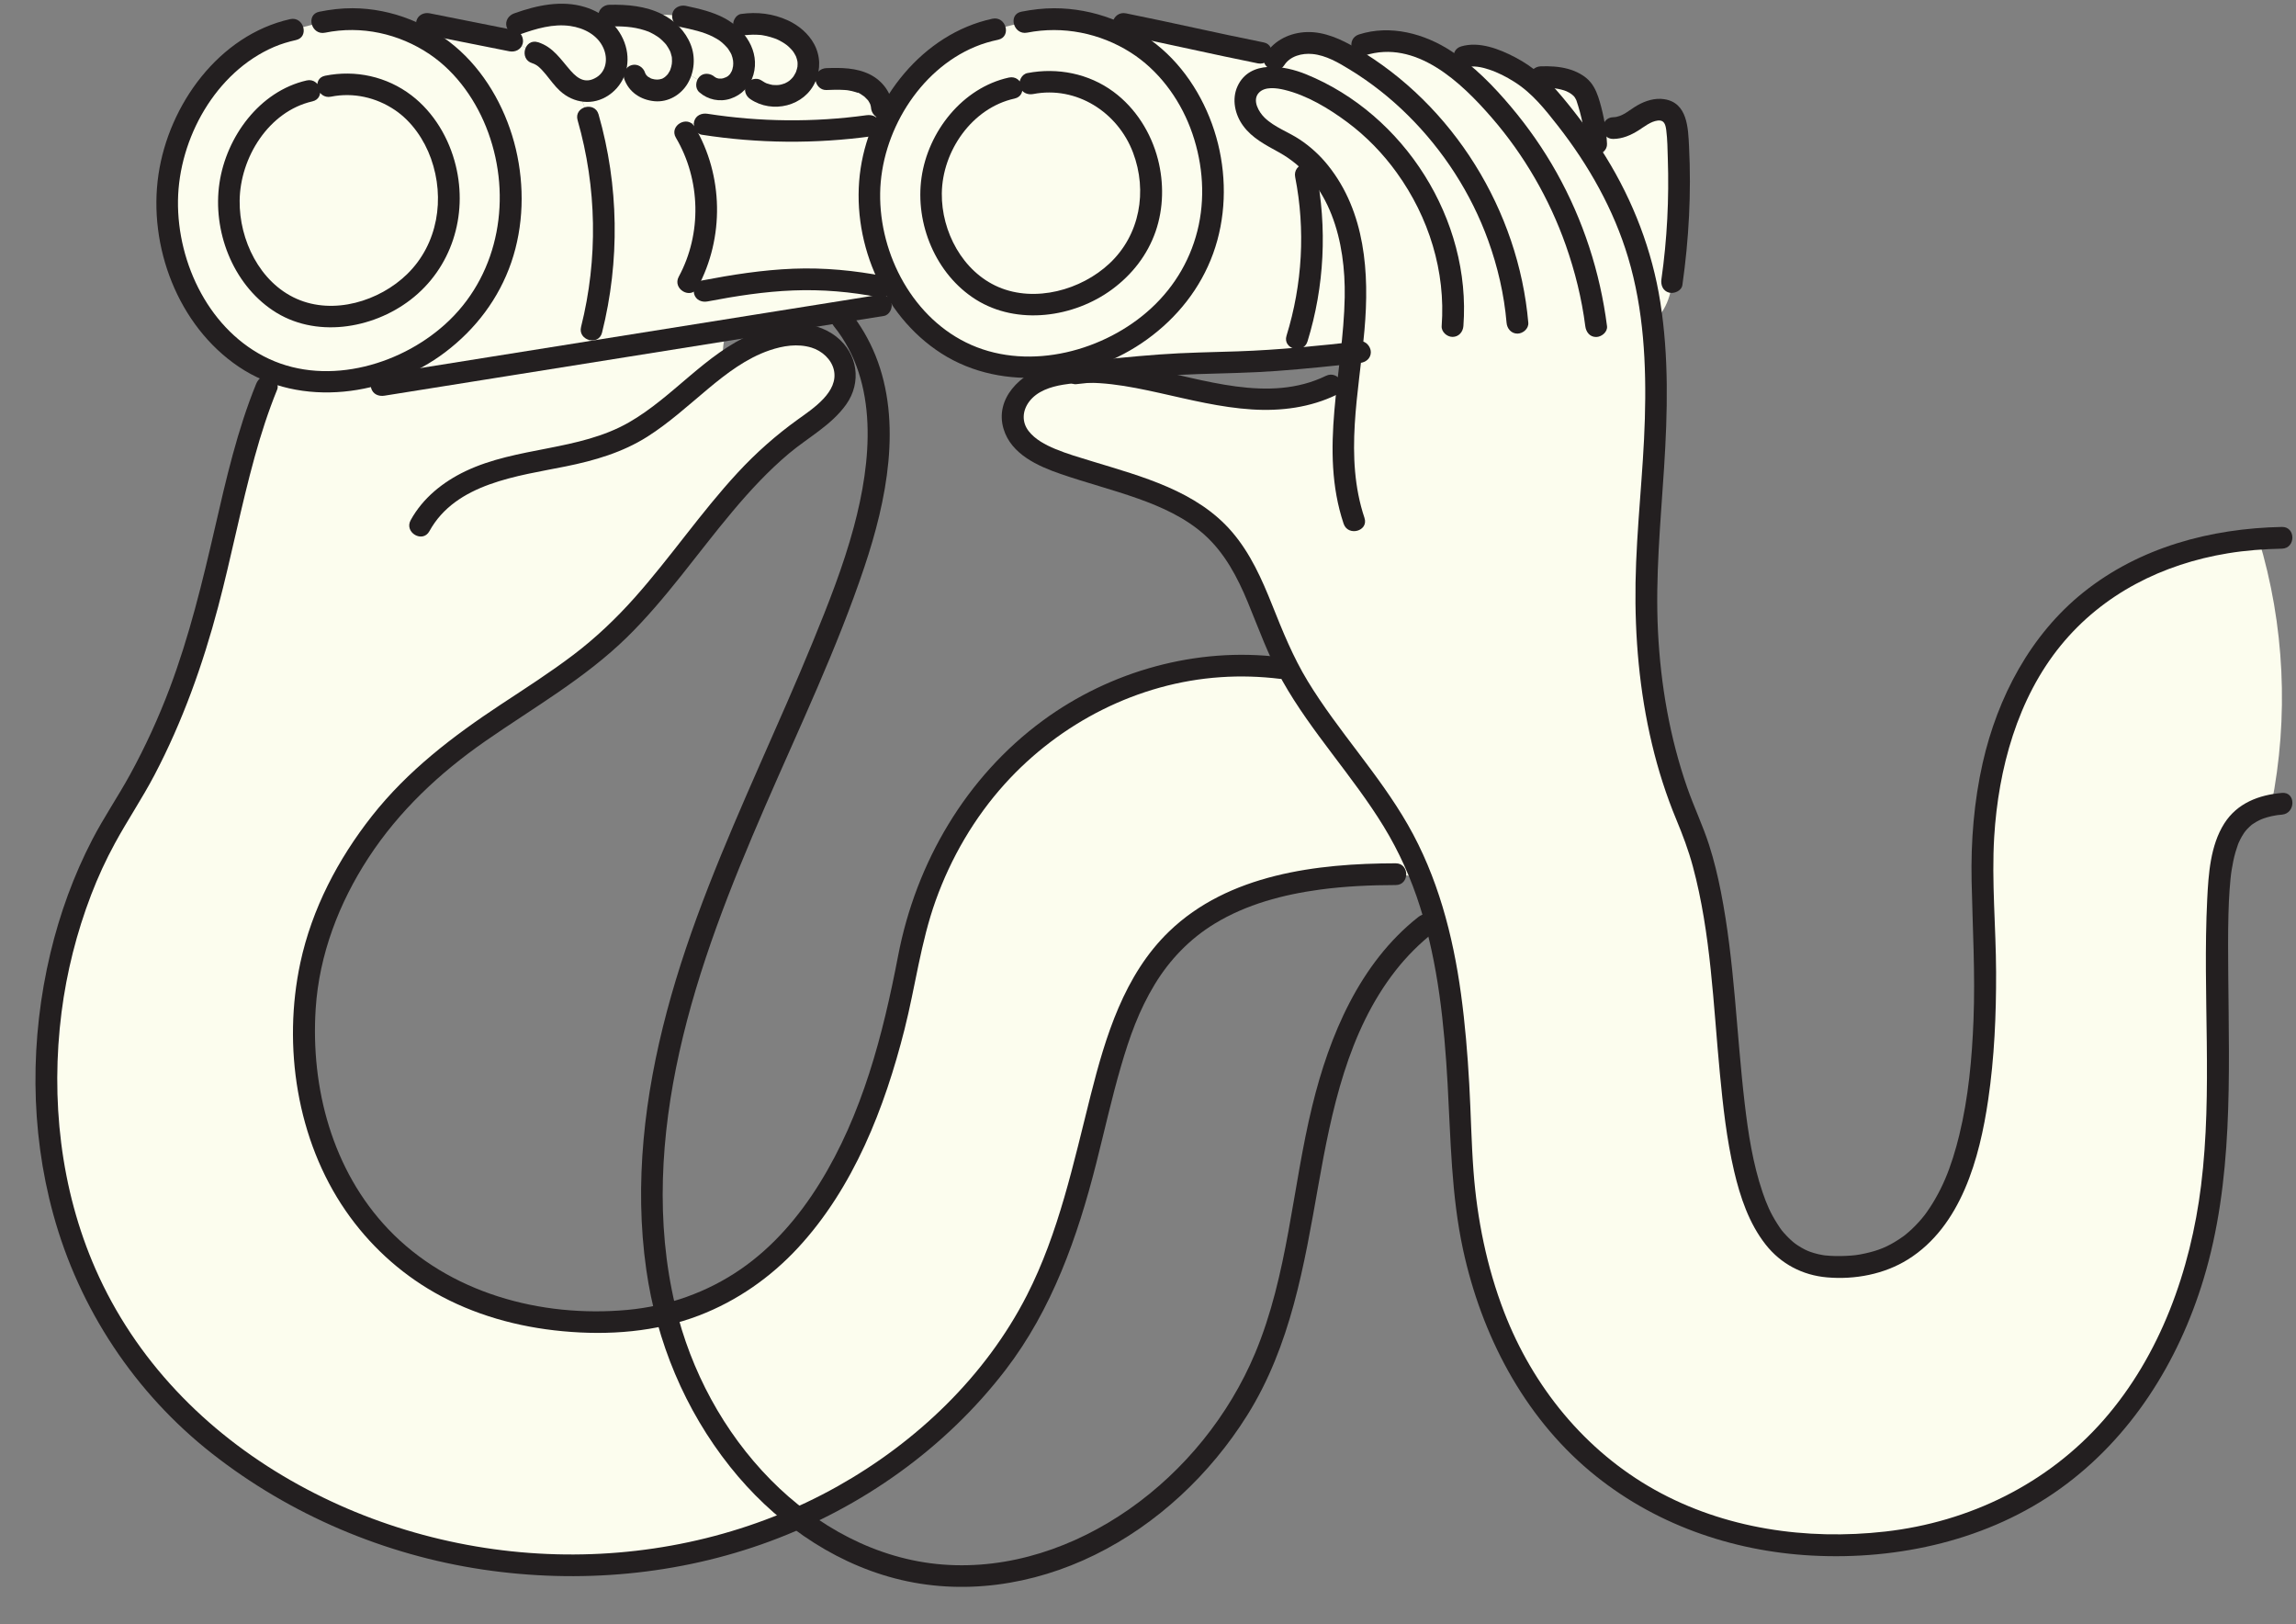 <?xml version="1.0" encoding="UTF-8" standalone="no"?><svg xmlns="http://www.w3.org/2000/svg" xmlns:xlink="http://www.w3.org/1999/xlink" fill="none" height="336.3" preserveAspectRatio="xMidYMid meet" style="fill: none" version="1" viewBox="14.9 91.4 475.5 336.3" width="475.5" zoomAndPan="magnify"><rect x="14.9" y="91.4" width="475.5" height="336.3" fill="#808080" stroke="none"/><g id="change1_1"><path d="M110.361 105.278C106.051 100.578 99.631 96.808 92.261 95.689C92.251 95.689 92.251 95.689 92.241 95.689C88.861 95.178 85.281 95.219 81.601 96.008L75.591 97.538C59.861 100.958 48.931 118.548 49.521 134.628C50.041 148.968 58.061 163.178 70.981 168.298C72.541 168.928 74.181 169.418 75.881 169.758C76.461 169.868 77.031 169.968 77.611 170.058C92.911 172.268 109.221 163.898 116.441 150.168C123.931 135.928 121.261 117.118 110.361 105.278ZM105.181 143.958C100.381 153.078 89.301 158.518 79.191 156.508C69.081 154.488 62.681 144.298 62.301 133.998C61.931 123.688 68.931 112.418 79.011 110.218L82.871 109.248C90.361 107.648 97.251 110.798 101.291 115.188C108.271 122.778 109.981 134.838 105.181 143.958Z" fill="#fcfdee"/></g><g id="change1_2"><path d="M105.179 143.961C100.379 153.081 89.299 158.521 79.189 156.511C69.079 154.491 62.679 144.301 62.299 134.001C61.929 123.691 68.929 112.421 79.009 110.221L82.869 109.251C90.359 107.651 97.249 110.801 101.289 115.191C108.269 122.781 109.979 134.841 105.179 143.961Z" fill="#fcfdee"/></g><g id="change1_3"><path d="M255.8 104.879C251.85 100.759 246.2 97.379 239.62 96.009H239.58C235.66 95.189 231.41 95.089 227.04 95.979L221.03 97.449C211 99.549 202.91 107.179 198.54 116.439C196.04 121.689 194.75 127.469 194.95 133.049C195.19 139.449 197.06 145.819 200.28 151.309C200.89 152.349 201.54 153.359 202.25 154.319C206.7 160.419 213.01 165.019 220.76 166.649C220.77 166.659 220.77 166.659 220.78 166.659C220.96 166.699 221.13 166.729 221.32 166.769C237.1 169.779 254.38 161.639 261.87 147.969C269.35 134.289 266.69 116.239 255.8 104.879ZM250.6 141.999C245.8 150.759 234.73 155.979 224.62 154.049C214.51 152.119 208.1 142.339 207.73 132.449C207.36 122.559 214.36 111.739 224.44 109.639L228.29 108.709C235.79 107.179 242.68 110.189 246.71 114.409C253.69 121.679 255.4 133.239 250.6 141.999Z" fill="#fcfdee"/></g><g id="change1_4"><path d="M250.601 141.999C245.801 150.759 234.731 155.979 224.621 154.049C214.511 152.119 208.101 142.339 207.731 132.449C207.361 122.559 214.361 111.739 224.441 109.639L228.291 108.709C235.791 107.179 242.681 110.189 246.711 114.409C253.691 121.679 255.401 133.239 250.601 141.999Z" fill="#fcfdee"/></g><g id="change1_5"><path d="M181.82 107.229C181.24 108.569 180.24 109.729 178.96 110.449C176.64 111.739 173.6 111.509 171.42 109.989L168.05 107.789C167.95 107.969 167.82 108.149 167.68 108.299C166.13 110.109 163.06 110.539 161.3 108.919C161.3 108.919 158.33 107.439 156.09 105.739C155.72 107.239 154.86 108.599 153.54 109.409C151.05 110.959 147.15 109.839 146.3 107.029C146.3 107.029 144.88 104.749 142.61 103.959C142.6 104.729 142.46 105.509 142.17 106.259C141.05 109.189 137.48 111.099 134.55 109.979C134.53 109.979 134.5 109.969 134.48 109.959C130.81 108.499 129.48 103.389 125.69 102.309L120.96 99.849C119.95 99.639 118.94 99.449 117.93 99.239L121.95 96.349C124.93 95.269 128.03 94.409 131.19 94.419C132.32 94.429 133.46 94.549 134.56 94.809C137.59 93.609 141.05 94.609 141.05 94.609C143.13 94.559 145.23 94.639 147.26 95.059C151.53 93.899 156.28 94.789 156.28 94.789C158.61 95.289 160.98 95.789 163.13 96.809C163.73 97.089 164.32 97.419 164.87 97.789C166.98 96.439 168.95 96.479 168.95 96.479C171.54 96.089 174.24 96.439 176.64 97.469C179.33 98.629 181.78 100.859 182.23 103.749C182.46 104.929 182.27 106.139 181.82 107.229Z" fill="#fcfdee"/></g><g id="change1_6"><path d="M137.409 159.688C137.409 159.688 137.279 161.748 135.949 164.458C121.939 166.688 107.939 168.928 93.929 171.168C93.929 171.168 83.069 172.488 77.609 170.068C92.909 172.278 109.219 163.908 116.439 150.178C123.929 135.938 121.259 117.128 110.359 105.288C106.049 100.588 99.629 96.818 92.259 95.698C97.549 95.238 103.299 96.338 103.299 96.338C108.179 97.308 113.069 98.278 117.949 99.248C118.959 99.458 119.969 99.648 120.979 99.858L125.709 102.318C129.499 103.388 130.829 108.508 134.499 109.968C134.519 109.978 134.549 109.988 134.569 109.988C135.789 112.878 136.699 115.698 136.699 115.698C140.809 129.938 141.059 145.298 137.409 159.688Z" fill="#fcfdee"/></g><g id="change1_7"><path d="M202.251 154.319L197.351 154.669C186.701 156.369 176.051 158.069 165.401 159.769C155.591 161.339 145.771 162.899 135.961 164.469C137.291 161.759 137.421 159.699 137.421 159.699C141.071 145.319 140.821 129.959 136.691 115.699C136.691 115.699 135.781 112.879 134.561 109.989C137.491 111.109 141.061 109.209 142.181 106.269C142.471 105.519 142.611 104.749 142.621 103.969C144.891 104.759 146.311 107.039 146.311 107.039C147.161 109.849 151.051 110.969 153.551 109.419C154.871 108.609 155.731 107.249 156.101 105.749C158.341 107.449 161.311 108.929 161.311 108.929C163.071 110.549 166.141 110.129 167.691 108.309C167.831 108.149 167.961 107.969 168.061 107.799L171.431 109.999C173.611 111.519 176.651 111.749 178.971 110.459C180.251 109.739 181.251 108.569 181.831 107.239L186.031 107.789C188.441 107.709 190.921 107.619 193.181 108.449C195.441 109.289 197.451 111.279 197.551 113.679C197.551 113.679 198.861 114.879 197.401 116.749L194.931 117.429C183.631 119.009 172.111 118.909 160.841 117.129C160.841 117.129 155.381 116.049 156.821 118.779C161.901 128.349 162.641 140.319 157.421 149.819C157.421 149.819 155.151 152.649 160.811 151.649C174.071 149.289 184.331 148.159 197.551 150.779L200.291 151.299C200.891 152.349 201.541 153.349 202.251 154.319Z" fill="#fcfdee"/></g><g id="change1_8"><path d="M283.509 161.509L281.319 166.019C267.399 167.609 265.099 167.929 250.639 169.559H250.619C250.609 169.559 250.609 169.559 250.599 169.559C245.849 168.679 241.069 168.169 236.269 168.649C234.029 168.869 231.749 169.339 229.749 170.369C226.129 169.459 223.129 168.069 220.779 166.649C220.959 166.689 221.129 166.719 221.319 166.759C237.099 169.769 254.379 161.629 261.869 147.959C269.359 134.289 266.699 116.239 255.799 104.869C251.849 100.749 246.199 97.369 239.619 95.999C243.929 95.809 247.479 96.329 247.479 96.329C253.369 97.499 270.109 101.169 275.999 102.339L279.539 102.909C279.319 103.169 279.109 103.449 278.929 103.749C278.929 103.749 278.719 105.369 278.639 107.459C276.499 107.399 274.529 108.009 273.439 109.789C271.959 112.189 273.189 115.439 275.219 117.379C277.269 119.309 279.959 120.359 282.349 121.849C282.979 122.239 283.599 122.669 284.179 123.119L285.299 127.459C287.559 138.729 286.939 150.539 283.509 161.509Z" fill="#fcfdee"/></g><g id="change1_9"><path d="M361.149 149.811C361.149 149.811 361.039 154.901 357.119 158.251C356.539 153.321 355.589 148.441 354.119 143.651C352.089 137.041 349.119 130.771 345.469 124.901C342.259 119.701 338.509 114.801 334.439 110.241C333.659 109.361 332.569 108.411 331.289 107.491L333.939 107.381C336.349 107.291 340.339 107.371 342.619 109.921C343.569 110.981 344.369 113.891 344.859 116.591L349.019 117.911C351.169 117.981 352.979 116.471 354.809 115.341C356.629 114.211 359.169 113.451 360.809 114.841C361.969 115.841 362.179 117.531 362.289 119.061C362.999 129.321 362.619 139.651 361.149 149.811Z" fill="#fcfdee"/></g><g id="change1_10"><path d="M200.279 151.309L197.539 150.789C184.329 148.169 174.059 149.299 160.799 151.659C155.139 152.659 157.409 149.829 157.409 149.829C162.629 140.329 161.889 128.359 156.809 118.789C155.359 116.049 160.829 117.139 160.829 117.139C172.099 118.909 183.619 119.019 194.919 117.439L197.389 116.759L198.529 116.449C196.029 121.699 194.739 127.479 194.939 133.059C195.189 139.449 197.059 145.829 200.279 151.309Z" fill="#fcfdee"/></g><g id="change1_11"><path d="M294.751 164.501C289.231 165.121 284.891 165.611 281.311 166.011L283.501 161.501C286.931 150.541 287.551 138.721 285.291 127.461L284.171 123.121C290.731 128.171 294.261 136.601 295.251 144.921C296.031 151.431 295.481 157.971 294.751 164.501Z" fill="#fcfdee"/></g><g id="change1_12"><path d="M485.291 258.129C469.881 261.019 475.351 280.219 473.911 324.999C472.401 371.789 447.501 407.259 402.811 411.029C358.121 414.799 319.971 386.879 317.571 329.599C316.771 310.499 316.141 290.699 309.221 273.109C306.291 272.609 303.961 272.419 303.961 272.419C225.311 272.409 256.571 331.799 219.071 376.599C180.281 422.939 109.701 427.629 62.291 392.219C14.881 356.799 18.041 294.309 39.391 260.379C60.751 226.459 59.701 196.919 70.121 171.469L70.981 168.299C72.541 168.929 74.181 169.419 75.881 169.759C76.461 169.869 77.031 169.969 77.611 170.059C83.071 172.479 93.931 171.159 93.931 171.159C107.941 168.929 121.941 166.689 135.951 164.449C145.761 162.879 155.581 161.319 165.391 159.749C165.191 160.379 165.041 161.029 164.901 161.679C164.581 163.269 164.461 164.929 164.781 166.509C167.741 164.389 170.871 162.609 174.361 161.529C177.471 160.579 180.901 160.239 183.971 161.339C187.031 162.439 189.641 165.189 189.911 168.439C190.351 173.869 184.851 177.599 180.421 180.779C164.541 192.219 155.341 210.799 140.821 223.929C129.631 234.049 115.631 240.629 104.291 250.579C90.141 262.989 79.541 280.479 78.091 299.239C75.321 334.909 97.711 365.649 139.901 365.129C182.081 364.599 196.891 323.569 202.911 290.639C210.731 247.979 246.661 225.539 280.001 229.709L281.741 229.969C281.261 229.079 280.811 228.199 280.381 227.289C276.371 218.889 274.181 209.349 267.901 202.479C259.411 193.189 245.831 191.199 233.991 186.949C229.761 185.429 225.041 182.759 224.651 178.279C224.401 175.489 226.061 172.779 228.361 171.169C228.801 170.849 229.271 170.579 229.741 170.339C231.741 169.309 234.021 168.849 236.261 168.619C241.061 168.129 245.841 168.649 250.591 169.529C250.601 169.529 250.601 169.529 250.611 169.529H250.631C254.951 170.329 259.241 171.439 263.531 172.339C272.551 174.249 282.371 175.239 290.621 171.139L294.121 169.719C294.331 167.969 294.541 166.229 294.751 164.479C295.481 157.939 296.031 151.409 295.251 144.899C294.261 136.589 290.741 128.159 284.171 123.099C283.591 122.649 282.971 122.219 282.341 121.829C279.951 120.339 277.251 119.289 275.211 117.359C273.171 115.419 271.951 112.169 273.431 109.769C274.521 107.999 276.491 107.389 278.631 107.439C278.701 105.349 278.921 103.729 278.921 103.729C279.101 103.429 279.301 103.149 279.531 102.889C281.231 100.929 284.061 100.079 286.671 100.289C288.871 100.469 290.951 101.279 292.921 102.319L296.921 100.689C301.371 99.189 306.341 99.899 310.611 101.849C312.151 102.549 313.611 103.409 315.001 104.369L318.131 103.149C321.591 102.029 327.331 104.599 331.301 107.469C332.581 108.389 333.671 109.339 334.451 110.219C338.521 114.779 342.271 119.679 345.481 124.879C349.131 130.749 352.101 137.019 354.131 143.629C355.601 148.419 356.551 153.299 357.131 158.229C358.871 172.999 357.281 188.289 356.261 203.259C354.921 223.229 356.881 243.409 364.801 261.779C378.081 292.529 366.001 352.149 393.931 353.649C421.851 355.159 427.881 322.709 425.621 277.429C423.451 233.959 444.241 205.789 482.641 202.949C488.051 220.759 488.941 239.899 485.291 258.129Z" fill="#fcfdee"/></g><g id="change2_1"><path d="M74.99 95.362C60.23 98.672 49.85 113.092 47.72 127.532C45.53 142.342 51.73 158.842 64.34 167.342C77.24 176.032 95.13 173.392 107.1 164.332C113.4 159.562 118.22 153.222 120.79 145.722C123.36 138.222 123.55 129.942 121.73 122.252C119.93 114.682 116.01 107.292 110.25 101.982C104.22 96.422 96.14 93.132 87.91 93.102C85.59 93.092 83.28 93.372 81.01 93.832C78.17 94.412 79.37 98.752 82.21 98.172C89.74 96.632 97.53 98.352 103.88 102.632C109.55 106.462 113.7 112.482 116.02 118.862C120.87 132.192 118.36 147.612 108.03 157.662C98.6 166.832 82.99 171.482 70.61 165.712C58.4 160.032 51.58 146.022 51.76 132.922C51.94 120.062 59.55 106.332 71.65 101.122C73.11 100.492 74.65 100.042 76.2 99.692C79.01 99.072 77.82 94.732 74.99 95.362Z" fill="#231f20"/></g><g id="change2_2"><path d="M78.4 108.06C68.65 110.28 61.77 119.73 60.35 129.3C58.89 139.15 63.01 150.05 71.41 155.68C80.06 161.48 91.96 159.59 99.91 153.48C108.42 146.95 111.82 136.04 109.29 125.69C107.91 120.04 104.76 114.69 100.11 111.14C95 107.24 88.53 105.82 82.24 107.08C79.4 107.65 80.6 111.99 83.44 111.42C88.06 110.49 92.79 111.56 96.68 114.18C100.18 116.54 102.75 120.3 104.16 124.24C107.1 132.48 105.6 141.93 99.23 148.15C93.46 153.78 83.99 156.66 76.35 153.28C68.68 149.89 64.44 141.07 64.53 132.97C64.62 124.04 70.54 114.46 79.59 112.39C82.42 111.76 81.23 107.42 78.4 108.06Z" fill="#231f20"/></g><g id="change2_3"><path d="M220.419 95.279C205.999 98.389 195.299 112.019 193.139 126.249C190.949 140.709 197.389 156.579 209.839 164.569C222.739 172.849 240.439 170.379 252.469 161.669C258.679 157.179 263.519 151.129 266.139 143.899C268.759 136.679 268.989 128.639 267.159 121.199C265.329 113.769 261.309 106.569 255.509 101.519C249.369 96.169 241.349 93.099 233.199 93.109C230.929 93.109 228.659 93.379 226.429 93.819C223.589 94.379 224.789 98.719 227.629 98.159C235.029 96.709 242.719 98.249 249.069 102.279C254.739 105.889 259.019 111.619 261.409 117.869C263.839 124.239 264.569 131.299 263.159 137.989C261.749 144.659 258.329 150.589 253.329 155.209C243.769 164.049 228.329 168.229 216.049 162.819C204.079 157.549 196.989 144.179 197.179 131.389C197.369 118.929 205.169 105.939 216.859 101.079C218.389 100.439 219.999 99.969 221.619 99.629C224.449 99.009 223.249 94.669 220.419 95.279Z" fill="#231f20"/></g><g id="change2_4"><path d="M223.829 107.461C214.219 109.571 207.109 118.641 205.749 128.151C204.369 137.731 208.699 148.201 216.989 153.421C225.569 158.821 237.289 157.161 245.209 151.321C249.359 148.261 252.549 144.181 254.239 139.291C255.879 134.531 255.959 129.251 254.709 124.391C253.289 118.881 250.089 113.791 245.499 110.401C240.389 106.621 233.889 105.341 227.679 106.531C226.489 106.761 225.799 108.191 226.109 109.301C226.449 110.551 227.679 111.101 228.879 110.871C237.849 109.141 246.389 114.631 249.549 122.991C252.569 130.971 250.989 140.051 244.669 145.961C238.809 151.451 229.289 154.091 221.689 150.841C214.249 147.651 209.859 139.331 209.949 131.451C210.049 122.651 216.229 113.741 225.009 111.811C227.859 111.181 226.659 106.841 223.829 107.461Z" fill="#231f20"/></g><g id="change2_5"><path d="M122.58 98.522C125.88 97.342 129.46 96.272 133 96.782C135.85 97.192 138.68 98.642 139.88 101.382C140.85 103.592 140.43 106.152 138.48 107.382C136.33 108.732 134.72 107.892 133.11 106.072C131.05 103.742 129.46 101.112 126.31 100.142C123.54 99.282 122.35 103.632 125.11 104.482C125.57 104.622 126.08 104.912 126.4 105.182C126.96 105.662 127.46 106.222 127.93 106.792C128.89 107.952 129.76 109.212 130.88 110.232C133.72 112.812 137.72 113.322 140.97 111.112C144.32 108.842 145.59 104.742 144.46 100.892C143.28 96.882 139.97 94.062 136.05 92.862C131.18 91.372 126.04 92.502 121.38 94.172C120.24 94.582 119.47 95.702 119.81 96.942C120.11 98.052 121.43 98.932 122.58 98.522Z" fill="#231f20"/></g><g id="change2_6"><path d="M141.08 96.87C143.69 96.82 145.96 96.89 148.4 97.67C148.69 97.76 148.97 97.86 149.26 97.97C149.5 98.06 149.27 97.97 149.23 97.96C149.36 98.02 149.5 98.08 149.63 98.15C150.13 98.39 150.61 98.67 151.07 98.98C151.15 99.03 151.67 99.42 151.42 99.22C151.62 99.38 151.81 99.55 152 99.73C152.19 99.9 152.37 100.09 152.54 100.27C152.64 100.38 152.73 100.49 152.83 100.6C152.92 100.7 153.02 100.85 152.88 100.66C153.18 101.08 153.43 101.51 153.66 101.97C153.69 102.03 153.81 102.36 153.69 102.04C153.73 102.14 153.76 102.24 153.8 102.34C153.88 102.59 153.95 102.85 154.01 103.11C154.02 103.18 154.09 103.59 154.05 103.31C154.02 103.04 154.05 103.38 154.05 103.41C154.06 103.65 154.07 103.88 154.07 104.11C154.07 104.34 154.05 104.58 154.02 104.81C154.08 104.34 153.95 105.06 153.92 105.2C153.86 105.43 153.79 105.65 153.71 105.87C153.62 106.11 153.73 105.82 153.75 105.79C153.69 105.91 153.64 106.03 153.58 106.14C153.47 106.34 153.35 106.54 153.22 106.73C153.08 106.94 153.26 106.7 153.28 106.67C153.18 106.8 153.07 106.92 152.95 107.03C152.86 107.12 152.4 107.51 152.74 107.26C152.56 107.39 152.37 107.5 152.18 107.62C152.1 107.67 152.02 107.7 151.94 107.74C152.34 107.53 152.1 107.68 151.98 107.71C151.75 107.77 151.52 107.83 151.29 107.88C151.78 107.78 151.19 107.88 151 107.88C150.79 107.88 150.22 107.79 150.7 107.89C150.46 107.84 150.23 107.8 150 107.73C149.89 107.7 149.77 107.65 149.66 107.62C149.83 107.66 149.94 107.76 149.71 107.64C149.48 107.51 149.26 107.36 149.03 107.24C148.82 107.12 149.12 107.3 149.14 107.33C149.04 107.23 148.93 107.13 148.83 107.03C148.77 106.97 148.71 106.9 148.66 106.84C148.86 107.06 148.78 107.03 148.66 106.8C148.62 106.72 148.58 106.65 148.53 106.57C148.25 106.11 148.66 106.97 148.49 106.45C148.11 105.3 146.93 104.55 145.72 104.88C144.59 105.19 143.77 106.49 144.15 107.65C145.07 110.45 147.59 112.1 150.46 112.36C153.27 112.61 155.91 111.06 157.32 108.68C158.73 106.31 158.97 103.2 157.95 100.64C156.85 97.87 154.66 95.65 152 94.33C148.62 92.64 144.81 92.31 141.08 92.39C139.9 92.41 138.77 93.41 138.83 94.64C138.88 95.82 139.82 96.89 141.08 96.87Z" fill="#231f20"/></g><g id="change2_7"><path d="M155.719 96.962C158.089 97.462 160.649 98.002 162.619 99.042C163.729 99.622 164.229 99.972 164.979 100.722C165.129 100.872 165.279 101.032 165.429 101.192C165.529 101.302 165.619 101.412 165.709 101.522C165.579 101.352 165.589 101.372 165.739 101.582C165.889 101.822 166.049 102.062 166.189 102.312C166.259 102.442 166.319 102.572 166.389 102.702C166.319 102.522 166.309 102.502 166.369 102.652C166.459 102.882 166.529 103.122 166.599 103.362C166.619 103.452 166.769 104.282 166.709 103.802C166.769 104.292 166.769 104.792 166.709 105.272C166.769 104.782 166.619 105.612 166.589 105.702C166.549 105.832 166.509 105.962 166.459 106.102C166.559 105.882 166.549 105.892 166.439 106.132C166.339 106.312 166.239 106.492 166.129 106.672C165.979 106.882 165.969 106.902 166.099 106.722C166.019 106.822 165.929 106.912 165.839 106.992C165.749 107.082 165.659 107.162 165.559 107.242C165.769 107.082 165.769 107.072 165.559 107.222C165.389 107.312 165.229 107.402 165.069 107.492C165.519 107.252 164.849 107.562 164.719 107.592C164.599 107.622 164.479 107.652 164.349 107.672C164.639 107.642 164.649 107.642 164.389 107.662C164.199 107.662 164.019 107.662 163.829 107.672C163.569 107.652 163.579 107.662 163.879 107.692C163.759 107.672 163.639 107.642 163.519 107.612C163.399 107.582 163.289 107.542 163.169 107.502C163.419 107.612 163.439 107.622 163.209 107.502C163.099 107.442 162.999 107.382 162.889 107.312C163.099 107.482 163.099 107.482 162.909 107.322C162.029 106.542 160.589 106.392 159.729 107.322C158.949 108.172 158.789 109.672 159.729 110.502C161.489 112.052 163.939 112.572 166.189 111.832C168.529 111.062 170.249 109.242 170.929 106.882C172.319 102.022 169.149 97.432 164.999 95.192C162.489 93.842 159.699 93.202 156.929 92.612C155.779 92.372 154.439 92.952 154.159 94.182C153.889 95.332 154.489 96.702 155.719 96.962Z" fill="#231f20"/></g><g id="change2_8"><path d="M169.58 98.651C169.3 98.691 169.88 98.631 169.96 98.621C170.25 98.601 170.53 98.581 170.82 98.581C171.35 98.571 171.88 98.601 172.41 98.641C172.87 98.681 172.65 98.661 172.54 98.651C172.66 98.671 172.78 98.691 172.9 98.711C173.14 98.751 173.38 98.801 173.62 98.851C174.18 98.981 174.73 99.141 175.27 99.331C175.39 99.371 175.87 99.561 175.78 99.521C175.59 99.441 175.9 99.581 175.9 99.581C176.02 99.641 176.15 99.701 176.27 99.761C176.67 99.971 177.06 100.191 177.43 100.441C177.52 100.501 178.02 100.881 177.73 100.641C177.89 100.771 178.05 100.901 178.2 101.041C178.55 101.361 178.88 101.711 179.18 102.081C178.95 101.791 179.23 102.171 179.3 102.281C179.43 102.481 179.55 102.681 179.65 102.891C179.7 102.981 179.74 103.071 179.78 103.161C179.76 103.121 179.67 102.841 179.75 103.081C179.82 103.301 179.91 103.521 179.96 103.751C179.99 103.881 180.02 104.011 180.05 104.141C180.06 104.181 180.09 104.501 180.07 104.241C180.05 104.011 180.08 104.561 180.08 104.651C180.08 104.851 180.06 105.051 180.05 105.261C180.03 105.601 180.15 104.941 180.04 105.261C180 105.391 179.98 105.531 179.95 105.661C179.9 105.861 179.83 106.051 179.77 106.241C179.69 106.481 179.79 106.211 179.81 106.171C179.76 106.291 179.7 106.421 179.63 106.541C179.54 106.721 179.43 106.901 179.33 107.071C179.28 107.161 179.22 107.241 179.16 107.321C178.97 107.611 179.37 107.091 179.14 107.351C178.98 107.531 178.83 107.711 178.65 107.871C178.56 107.951 178.19 108.271 178.49 108.041C178.33 108.161 178.16 108.281 177.98 108.381C177.86 108.451 177.23 108.761 177.57 108.621C177.34 108.711 177.1 108.791 176.86 108.851C176.76 108.881 176.65 108.901 176.55 108.931C176.5 108.941 175.94 109.031 176.22 109.001C176.47 108.971 176.11 109.001 176.09 109.001C175.95 109.011 175.8 109.011 175.66 109.021C175.41 109.021 175.16 109.001 174.91 108.991C174.55 108.981 175.21 109.071 174.87 108.981C174.73 108.941 174.59 108.921 174.45 108.891C174.21 108.831 173.97 108.761 173.73 108.681C173.72 108.681 173.39 108.551 173.6 108.641C173.83 108.741 173.33 108.501 173.29 108.481C173.04 108.341 172.8 108.191 172.56 108.031C171.58 107.371 170.02 107.811 169.48 108.841C168.88 109.981 169.25 111.211 170.29 111.921C174.85 115.021 181.57 113.421 183.79 108.251C184.88 105.711 184.82 102.961 183.5 100.511C182.34 98.361 180.29 96.641 178.09 95.631C175 94.211 171.73 93.821 168.38 94.291C167.21 94.451 166.47 96.001 166.81 97.061C167.23 98.361 168.33 98.831 169.58 98.651Z" fill="#231f20"/></g><g id="change2_9"><path d="M102.699 98.499C108.589 99.669 114.479 100.849 120.379 102.019C121.569 102.259 122.809 101.679 123.149 100.449C123.449 99.339 122.779 97.919 121.579 97.679C115.689 96.509 109.799 95.329 103.899 94.159C102.709 93.919 101.469 94.499 101.129 95.729C100.829 96.839 101.509 98.259 102.699 98.499Z" fill="#231f20"/></g><g id="change2_10"><path d="M94.531 173.331C121.451 169.031 148.371 164.741 175.291 160.441C182.841 159.231 190.391 158.031 197.941 156.821C199.141 156.631 199.811 155.131 199.511 154.051C199.161 152.771 197.951 152.291 196.741 152.481C169.821 156.781 142.901 161.071 115.981 165.371C108.431 166.581 100.881 167.781 93.331 168.991C92.131 169.181 91.461 170.681 91.761 171.761C92.121 173.041 93.331 173.531 94.531 173.331Z" fill="#231f20"/></g><g id="change2_11"><path d="M186.02 110.04C187.26 109.99 188.51 109.95 189.75 110.03C189.89 110.04 190.02 110.05 190.16 110.06C190.22 110.06 190.77 110.13 190.47 110.09C190.21 110.06 190.63 110.12 190.68 110.13C190.85 110.16 191.02 110.19 191.18 110.23C191.48 110.3 191.78 110.37 192.07 110.46C192.2 110.5 192.33 110.54 192.46 110.59C192.52 110.61 192.58 110.63 192.64 110.65C192.79 110.71 192.75 110.69 192.49 110.58C192.64 110.48 193.6 111.19 193.75 111.29C194.1 111.53 193.88 111.28 193.77 111.3C193.81 111.29 193.99 111.49 194.03 111.52C194.22 111.69 194.4 111.87 194.56 112.06C194.87 112.42 194.62 112.05 194.58 112.06C194.6 112.05 194.75 112.31 194.77 112.33C194.91 112.54 195.01 112.76 195.13 112.98C195.27 113.23 194.98 112.48 195.12 112.97C195.15 113.08 195.19 113.18 195.21 113.28C195.24 113.39 195.26 113.49 195.28 113.6C195.4 114.14 195.24 113.1 195.28 113.66C195.35 114.83 196.26 115.97 197.53 115.91C198.69 115.86 199.86 114.92 199.78 113.66C199.6 110.69 197.7 108.15 195.07 106.82C192.25 105.41 189.09 105.4 186.01 105.51C184.84 105.55 183.7 106.51 183.76 107.76C183.83 108.97 184.76 110.08 186.02 110.04Z" fill="#231f20"/></g><g id="change2_12"><path d="M246.879 98.501C256.409 100.401 265.869 102.611 275.399 104.521C278.229 105.091 279.439 100.751 276.599 100.181C267.069 98.281 257.609 96.071 248.079 94.161C245.249 93.591 244.039 97.931 246.879 98.501Z" fill="#231f20"/></g><g id="change2_13"><path d="M237.779 170.95C246.189 170.02 254.629 169.14 263.089 168.86C268.509 168.68 273.909 168.61 279.319 168.21C285.069 167.79 290.809 167.19 296.549 166.56C297.759 166.43 298.799 165.62 298.799 164.31C298.799 163.2 297.769 161.93 296.549 162.06C288.139 162.99 279.699 163.87 271.239 164.15C265.819 164.33 260.419 164.4 255.009 164.8C249.259 165.22 243.519 165.82 237.779 166.45C236.569 166.58 235.529 167.39 235.529 168.7C235.529 169.81 236.559 171.08 237.779 170.95Z" fill="#231f20"/></g><g id="change2_14"><path d="M333.95 109.638C334.81 109.608 335.67 109.608 336.53 109.668C336.77 109.688 337.01 109.708 337.25 109.738C336.65 109.668 337.45 109.778 337.56 109.798C337.99 109.878 338.41 109.988 338.83 110.118C338.92 110.148 339.67 110.438 339.17 110.228C339.4 110.328 339.63 110.438 339.85 110.568C340.07 110.688 340.28 110.828 340.49 110.978C340.08 110.688 340.7 111.168 340.77 111.248C340.86 111.338 340.95 111.438 341.04 111.528C341.18 111.698 341.12 111.618 340.87 111.298C340.87 111.378 341.06 111.588 341.1 111.668C341.18 111.808 341.25 111.958 341.33 112.098C341.37 112.178 341.4 112.258 341.44 112.338C341.31 112.028 341.28 111.958 341.35 112.118C341.9 113.778 342.37 115.418 342.69 117.148C342.77 117.568 342.84 117.998 342.91 118.418C342.94 118.638 342.98 118.848 343.01 119.068C343.11 119.728 342.99 118.848 343.03 119.238C343.11 119.888 343.18 120.538 343.21 121.188C343.26 122.358 344.21 123.498 345.46 123.438C346.63 123.388 347.77 122.448 347.71 121.188C347.58 118.298 347.03 115.308 346.23 112.538C345.81 111.098 345.29 109.648 344.34 108.478C343.17 107.038 341.33 106.118 339.57 105.648C337.75 105.158 335.83 105.068 333.95 105.138C332.78 105.178 331.64 106.138 331.7 107.388C331.75 108.568 332.69 109.678 333.95 109.638Z" fill="#231f20"/></g><g id="change2_15"><path d="M154.881 119.922C160.021 128.622 160.291 139.792 155.471 148.692C154.091 151.242 157.981 153.512 159.361 150.962C164.931 140.662 164.741 127.742 158.771 117.652C157.291 115.152 153.401 117.422 154.881 119.922Z" fill="#231f20"/></g><g id="change2_16"><path d="M161.411 153.82C167.291 152.7 173.201 151.77 179.191 151.54C185.161 151.31 191.091 151.81 196.951 152.96C199.781 153.51 200.991 149.18 198.151 148.62C191.901 147.4 185.561 146.79 179.191 147.04C172.811 147.29 166.481 148.29 160.221 149.49C159.031 149.72 158.351 151.15 158.651 152.26C158.981 153.5 160.211 154.05 161.411 153.82Z" fill="#231f20"/></g><g id="change2_17"><path d="M160.24 119.301C171.96 121.121 183.78 121.221 195.53 119.601C196.73 119.431 197.39 117.891 197.1 116.831C196.74 115.531 195.54 115.091 194.33 115.261C183.45 116.761 172.29 116.651 161.43 114.961C160.23 114.771 159.01 115.271 158.66 116.531C158.37 117.601 159.03 119.111 160.24 119.301Z" fill="#231f20"/></g><g id="change2_18"><path d="M103.83 201.389C109.3 191.439 122.11 189.989 132.09 187.969C138.03 186.769 143.83 185.079 148.99 181.809C153.49 178.949 157.45 175.329 161.53 171.919C165.37 168.719 169.49 165.569 174.27 163.939C177.07 162.989 180.09 162.499 182.97 163.379C185.09 164.029 187.07 165.769 187.59 167.979C188.64 172.519 183.26 176.009 180.17 178.229C175.62 181.499 171.47 185.169 167.67 189.279C160.04 197.519 153.73 206.869 146.26 215.239C142.43 219.529 138.26 223.489 133.68 226.969C128.82 230.659 123.68 233.939 118.59 237.299C108.67 243.849 99.33 250.979 91.92 260.379C84.9 269.299 79.49 279.609 77.1 290.759C73.4 308.019 76.38 327.469 86.49 342.109C91.27 349.039 97.55 354.859 104.87 359.029C113.01 363.669 122.15 366.189 131.44 367.049C140.93 367.939 150.75 367.219 159.7 363.779C167.52 360.769 174.47 355.929 180.16 349.779C191.71 337.299 198.12 320.789 202.23 304.529C204.48 295.649 205.58 286.509 208.68 277.859C211.85 269.019 216.68 260.719 222.98 253.739C234.43 241.049 250.59 232.769 267.71 231.619C271.81 231.339 275.93 231.469 280.01 231.969C281.22 232.119 282.26 230.829 282.26 229.719C282.26 228.379 281.22 227.619 280.01 227.469C262.73 225.349 244.89 230.309 230.89 240.589C214.96 252.289 204.61 269.989 200.9 289.299C197.76 305.659 193.51 322.129 184.64 336.429C180.4 343.269 175.04 349.549 168.39 354.149C161.4 358.989 153.25 361.869 144.79 362.639C126.89 364.269 107.91 359.149 95.3 345.899C83.74 333.749 79.21 316.689 80.28 300.229C81.01 289.049 85.11 278.359 91.2 269.029C97.53 259.319 105.95 251.439 115.43 244.849C125.39 237.929 136.03 231.889 144.75 223.349C152.88 215.379 159.33 205.949 166.64 197.259C170.22 192.999 174.01 188.909 178.27 185.319C182.25 181.979 187.09 179.449 190.15 175.139C193.39 170.569 192.54 164.609 188.13 161.139C183.11 157.179 176.31 158.129 170.8 160.479C160.94 164.689 154.31 173.629 145.12 178.879C134.74 184.809 122.05 183.849 111.31 188.959C106.65 191.179 102.46 194.529 99.95 199.109C98.55 201.659 102.44 203.929 103.83 201.389Z" fill="#231f20"/></g><g id="change2_19"><path d="M67.951 170.882C64.041 180.482 61.731 190.612 59.411 200.692C56.821 211.922 54.111 223.122 50.041 233.922C47.731 240.042 45.001 246.002 41.861 251.742C39.361 256.312 36.421 260.612 34.021 265.232C30.161 272.662 27.281 280.612 25.341 288.742C21.121 306.432 21.111 325.262 25.931 342.832C31.291 362.402 42.831 379.832 58.801 392.372C75.001 405.082 94.551 413.372 114.901 416.402C134.821 419.362 155.461 417.552 174.381 410.542C193.481 403.472 210.701 391.272 223.141 375.072C232.791 362.502 238.051 347.562 241.911 332.352C243.621 325.632 245.111 318.862 247.051 312.212C248.851 306.042 250.761 300.652 254.041 295.232C257.141 290.122 261.281 285.822 266.411 282.682C273.011 278.652 280.621 276.632 288.351 275.592C293.521 274.902 298.741 274.672 303.951 274.662C306.851 274.662 306.851 270.162 303.951 270.162C287.621 270.182 269.311 272.412 257.011 284.282C247.711 293.252 243.851 306.032 240.771 318.202C237.211 332.282 234.191 346.642 227.571 359.602C219.001 376.372 204.751 389.952 188.421 399.132C171.271 408.772 151.581 413.492 131.941 413.272C112.091 413.052 92.351 407.802 75.121 397.942C57.401 387.802 42.941 372.972 34.681 354.182C27.391 337.592 25.371 318.922 27.641 301.032C28.701 292.722 30.781 284.492 33.781 276.672C35.181 273.022 36.821 269.452 38.701 266.012C41.321 261.202 44.381 256.672 46.921 251.822C52.701 240.802 56.891 229.072 60.071 217.072C62.801 206.772 64.801 196.292 67.641 186.022C68.941 181.292 70.451 176.622 72.301 172.072C72.761 170.942 71.801 169.602 70.731 169.302C69.431 168.952 68.411 169.752 67.951 170.882Z" fill="#231f20"/></g><g id="change2_20"><path d="M289.501 169.222C277.681 174.972 264.051 169.872 252.051 167.552C245.561 166.292 238.461 165.372 231.961 167.132C226.331 168.662 220.821 173.912 222.751 180.252C224.331 185.452 229.831 187.912 234.541 189.532C239.811 191.352 245.221 192.742 250.471 194.602C255.421 196.352 260.391 198.592 264.341 202.132C268.551 205.912 271.181 210.932 273.321 216.102C275.591 221.592 277.571 227.202 280.501 232.402C283.501 237.732 287.151 242.652 290.821 247.522C294.501 252.412 298.241 257.272 301.441 262.502C304.641 267.732 307.141 273.322 308.991 279.172C312.751 291.042 314.001 303.502 314.701 315.872C315.351 327.382 315.451 338.852 317.901 350.172C321.701 367.712 330.321 384.432 344.221 396.072C357.131 406.882 373.381 412.602 390.111 413.502C408.131 414.472 426.791 410.272 441.581 399.642C456.241 389.112 466.051 373.432 471.241 356.302C477.441 335.882 476.531 314.272 476.371 293.172C476.341 289.022 476.301 284.872 476.411 280.722C476.451 279.052 476.521 277.372 476.641 275.712C476.691 274.962 476.761 274.202 476.831 273.452C476.871 273.092 476.911 272.742 476.951 272.382C476.961 272.322 477.051 271.632 476.981 272.152C477.011 271.952 477.041 271.752 477.071 271.552C477.271 270.302 477.521 269.052 477.871 267.832C478.021 267.322 478.191 266.822 478.361 266.332C478.411 266.182 478.481 266.032 478.531 265.882C478.331 266.382 478.441 266.092 478.491 265.982C478.621 265.702 478.741 265.432 478.881 265.162C479.101 264.732 479.351 264.312 479.621 263.902C479.711 263.762 480.211 263.142 479.771 263.672C479.931 263.472 480.091 263.282 480.271 263.092C480.571 262.772 480.891 262.482 481.221 262.192C481.591 261.862 480.801 262.492 481.201 262.202C481.281 262.152 481.351 262.092 481.431 262.042C481.661 261.892 481.901 261.732 482.141 261.592C482.351 261.472 482.561 261.362 482.771 261.252C482.901 261.192 483.671 260.872 483.041 261.112C483.521 260.922 484.011 260.752 484.501 260.612C485.031 260.462 485.581 260.342 486.121 260.252C486.261 260.222 486.961 260.122 486.701 260.162C486.481 260.192 487.321 260.102 487.501 260.082C490.361 259.832 490.391 255.332 487.501 255.582C482.691 256.002 478.221 257.702 475.541 261.922C472.661 266.462 472.271 272.402 472.011 277.622C471.031 297.342 473.181 317.212 470.741 336.872C468.571 354.402 462.321 372.012 450.551 385.442C438.951 398.672 422.731 406.562 405.321 408.532C389.011 410.372 372.051 407.952 357.611 399.892C343.121 391.792 332.351 378.492 326.401 363.072C322.811 353.742 320.811 343.852 320.061 333.902C319.611 327.902 319.521 321.882 319.181 315.872C318.831 309.632 318.321 303.412 317.471 297.212C315.801 285.002 312.621 272.902 306.451 262.152C300.421 251.642 292.011 242.772 285.721 232.432C282.681 227.422 280.531 222.102 278.371 216.682C276.221 211.302 273.861 205.982 270.051 201.542C262.761 193.042 251.421 190.082 241.141 186.942C238.551 186.152 235.911 185.392 233.411 184.352C231.421 183.522 229.241 182.382 227.901 180.622C226.481 178.752 226.641 176.452 228.021 174.592C229.671 172.372 232.491 171.482 235.101 171.052C241.721 169.962 248.591 171.342 255.051 172.772C261.381 174.182 267.681 175.772 274.181 176.182C280.231 176.562 286.281 175.782 291.761 173.112C294.371 171.842 292.091 167.962 289.501 169.222Z" fill="#231f20"/></g><g id="change2_21"><path d="M297.479 198.63C293.259 186 296.339 172.61 297.479 159.75C298.529 147.93 297.659 135.31 289.959 125.68C288.299 123.6 286.329 121.79 284.109 120.31C281.749 118.73 278.869 117.77 276.809 115.78C275.589 114.6 274.179 112.18 275.589 110.63C276.839 109.25 279.319 109.62 280.929 110.01C285.609 111.14 290.119 113.87 293.949 116.72C297.859 119.63 301.349 123.23 304.189 127.19C310.799 136.37 314.319 147.59 313.469 158.91C313.379 160.12 314.569 161.16 315.719 161.16C317.009 161.16 317.879 160.13 317.969 158.91C319.619 136.91 305.739 115.06 285.389 106.78C280.869 104.94 273.729 103.74 271.189 109.26C269.959 111.94 270.649 115.12 272.349 117.44C274.229 120.02 277.039 121.43 279.769 122.94C290.479 128.88 293.589 141.5 293.389 152.93C293.109 168.55 288.029 184.47 293.159 199.83C294.059 202.56 298.399 201.39 297.479 198.63Z" fill="#231f20"/></g><g id="change2_22"><path d="M280.869 104.9C282.089 103 284.539 102.38 286.679 102.58C289.499 102.84 292.099 104.37 294.459 105.82C298.819 108.49 302.839 111.66 306.469 115.26C313.809 122.52 319.569 131.44 323.089 141.15C325.079 146.65 326.409 152.4 326.909 158.23C327.009 159.44 327.869 160.48 329.159 160.48C330.299 160.48 331.519 159.45 331.409 158.23C329.399 135.03 315.889 113.11 295.709 101.32C292.659 99.54 289.209 97.94 285.589 98.04C282.129 98.14 278.869 99.67 276.969 102.62C275.419 105.07 279.309 107.33 280.869 104.9Z" fill="#231f20"/></g><g id="change2_23"><path d="M297.521 102.89C308.131 99.48 317.511 108.46 323.851 115.78C330.541 123.49 335.771 132.55 339.171 142.17C341.081 147.59 342.481 153.23 343.211 158.93C343.361 160.14 344.131 161.18 345.461 161.18C346.561 161.18 347.871 160.14 347.711 158.93C346.281 147.77 342.781 136.98 337.281 127.15C334.581 122.32 331.401 117.76 327.831 113.52C324.211 109.22 320.171 105.08 315.461 101.99C309.881 98.34 302.841 96.45 296.321 98.54C293.581 99.43 294.751 103.78 297.521 102.89Z" fill="#231f20"/></g><g id="change2_24"><path d="M318.719 105.35C320.069 104.95 321.679 105.27 323.229 105.78C325.099 106.39 326.859 107.3 328.519 108.35C332.209 110.67 334.879 114.05 337.539 117.45C343.909 125.59 349.109 134.79 352.079 144.72C355.319 155.54 355.879 166.89 355.549 178.11C355.219 189.44 353.809 200.72 353.619 212.06C353.439 223.26 354.419 234.54 357.019 245.45C358.289 250.8 359.969 256.06 362.079 261.14C363.349 264.19 364.579 267.43 365.489 270.81C369.239 284.73 369.709 299.33 371.079 313.61C371.729 320.42 372.479 327.27 374.039 333.93C375.299 339.3 377.129 344.74 380.579 349.12C383.739 353.13 388.209 355.46 393.279 355.9C399.029 356.4 405.119 355.26 410.049 352.18C421.059 345.3 424.879 331.2 426.649 319.15C427.939 310.39 428.319 301.53 428.289 292.68C428.259 283.35 427.339 274.01 427.899 264.67C428.759 250.59 432.719 236.02 441.719 225.01C450.429 214.36 462.789 208.18 476.289 205.97C479.989 205.36 483.729 205.09 487.479 205.01C490.369 204.95 490.379 200.45 487.479 200.51C472.729 200.81 458.059 204.71 446.399 214.03C435.399 222.83 428.599 235.77 425.519 249.35C423.709 257.35 423.049 265.62 423.219 273.81C423.419 283.43 423.989 293 423.609 302.63C423.299 310.62 422.559 318.65 420.669 326.43C419.929 329.49 418.899 332.85 417.739 335.54C417.139 336.94 416.459 338.31 415.689 339.64C415.359 340.22 415.009 340.79 414.639 341.35C414.429 341.67 414.209 341.99 413.989 342.31C413.879 342.47 413.409 343.11 413.529 342.95C412.719 344 411.819 344.98 410.859 345.89C410.389 346.33 409.899 346.76 409.399 347.16C409.349 347.2 409.059 347.42 409.349 347.2C409.239 347.29 409.119 347.37 409.009 347.45C408.719 347.65 408.429 347.86 408.129 348.05C405.799 349.57 403.939 350.33 401.169 350.94C399.619 351.28 398.809 351.37 397.209 351.45C395.759 351.52 394.299 351.5 392.859 351.35C392.409 351.3 392.759 351.34 392.849 351.35C392.719 351.33 392.579 351.31 392.449 351.29C392.129 351.23 391.799 351.17 391.479 351.1C390.919 350.97 390.369 350.81 389.829 350.62C389.709 350.58 389.039 350.31 389.229 350.39C389.439 350.48 388.789 350.18 388.659 350.12C388.149 349.86 387.649 349.57 387.169 349.25C386.939 349.1 386.719 348.94 386.499 348.78C386.879 349.06 386.369 348.67 386.239 348.56C385.789 348.18 385.369 347.78 384.969 347.36C383.959 346.3 383.789 346.06 383.029 344.88C381.549 342.59 380.739 340.67 379.929 338.28C377.919 332.38 376.949 326.05 376.239 320C374.509 305.37 374.149 290.55 371.299 276.07C370.659 272.79 369.869 269.54 368.849 266.35C367.559 262.34 365.739 258.54 364.349 254.57C360.709 244.14 358.819 233.19 358.269 222.18C357.699 210.82 358.809 199.56 359.529 188.24C360.259 176.81 360.539 165.31 358.749 153.96C357.059 143.25 353.149 133.09 347.459 123.88C344.719 119.45 341.609 115.24 338.259 111.26C335.489 107.97 332.519 105.26 328.679 103.26C325.389 101.54 321.239 99.91 317.499 101.01C314.759 101.83 315.929 106.17 318.719 105.35Z" fill="#231f20"/></g><g id="change2_25"><path d="M349.021 120.169C350.941 120.139 352.621 119.409 354.231 118.399C355.461 117.629 356.731 116.539 358.241 116.359C359.571 116.199 359.831 117.219 359.981 118.359C360.231 120.279 360.241 122.269 360.301 124.199C360.581 132.549 360.161 140.939 358.981 149.219C358.811 150.419 359.271 151.639 360.551 151.989C361.601 152.279 363.151 151.629 363.321 150.419C364.671 140.929 365.181 131.339 364.701 121.759C364.511 117.929 364.401 112.679 359.571 111.939C357.631 111.639 355.671 112.259 353.991 113.219C352.431 114.099 350.901 115.639 349.021 115.669C346.131 115.719 346.121 120.219 349.021 120.169Z" fill="#231f20"/></g><g id="change2_26"><path d="M134.52 116.282C138.51 130.212 138.77 145.032 135.24 159.082C134.53 161.892 138.87 163.092 139.58 160.282C143.3 145.462 143.07 129.782 138.86 115.082C138.06 112.312 133.72 113.492 134.52 116.282Z" fill="#231f20"/></g><g id="change2_27"><path d="M285.68 162.099C289.2 150.699 289.78 138.569 287.47 126.869C286.91 124.029 282.57 125.229 283.13 128.069C285.28 138.979 284.62 150.289 281.34 160.909C280.48 163.679 284.83 164.859 285.68 162.099Z" fill="#231f20"/></g><g id="change2_28"><path d="M187.609 158.969C196.989 170.649 195.359 187.049 191.709 200.579C189.529 208.679 186.419 216.519 183.249 224.269C179.759 232.799 175.999 241.209 172.289 249.649C164.959 266.329 157.719 283.149 153.019 300.799C148.389 318.199 146.189 336.409 148.749 354.329C150.879 369.219 156.719 383.319 166.099 395.109C174.779 406.029 186.659 414.689 200.269 418.239C214.189 421.869 228.829 419.659 241.639 413.359C254.579 406.999 265.549 396.649 273.189 384.469C282.229 370.049 284.999 353.369 287.919 336.889C290.659 321.409 294.009 305.019 303.949 292.339C306.239 289.419 308.879 286.779 311.789 284.479C312.739 283.729 312.579 282.089 311.789 281.299C310.849 280.359 309.569 280.539 308.609 281.299C296.489 290.859 290.219 305.809 286.659 320.429C282.519 337.399 281.639 355.359 274.829 371.609C269.439 384.469 260.199 395.899 248.769 403.889C237.499 411.769 223.949 416.439 210.109 415.359C196.489 414.299 183.989 407.439 174.509 397.819C164.769 387.939 157.969 375.259 154.749 361.789C150.619 344.539 151.769 326.449 155.599 309.249C159.509 291.679 166.189 274.909 173.329 258.439C180.449 242.019 188.239 225.759 193.929 208.759C198.509 195.089 201.809 178.919 196.219 165.029C194.859 161.659 193.059 158.609 190.789 155.779C190.029 154.829 188.399 154.989 187.609 155.779C186.669 156.729 186.849 158.019 187.609 158.969Z" fill="#231f20"/></g></svg>